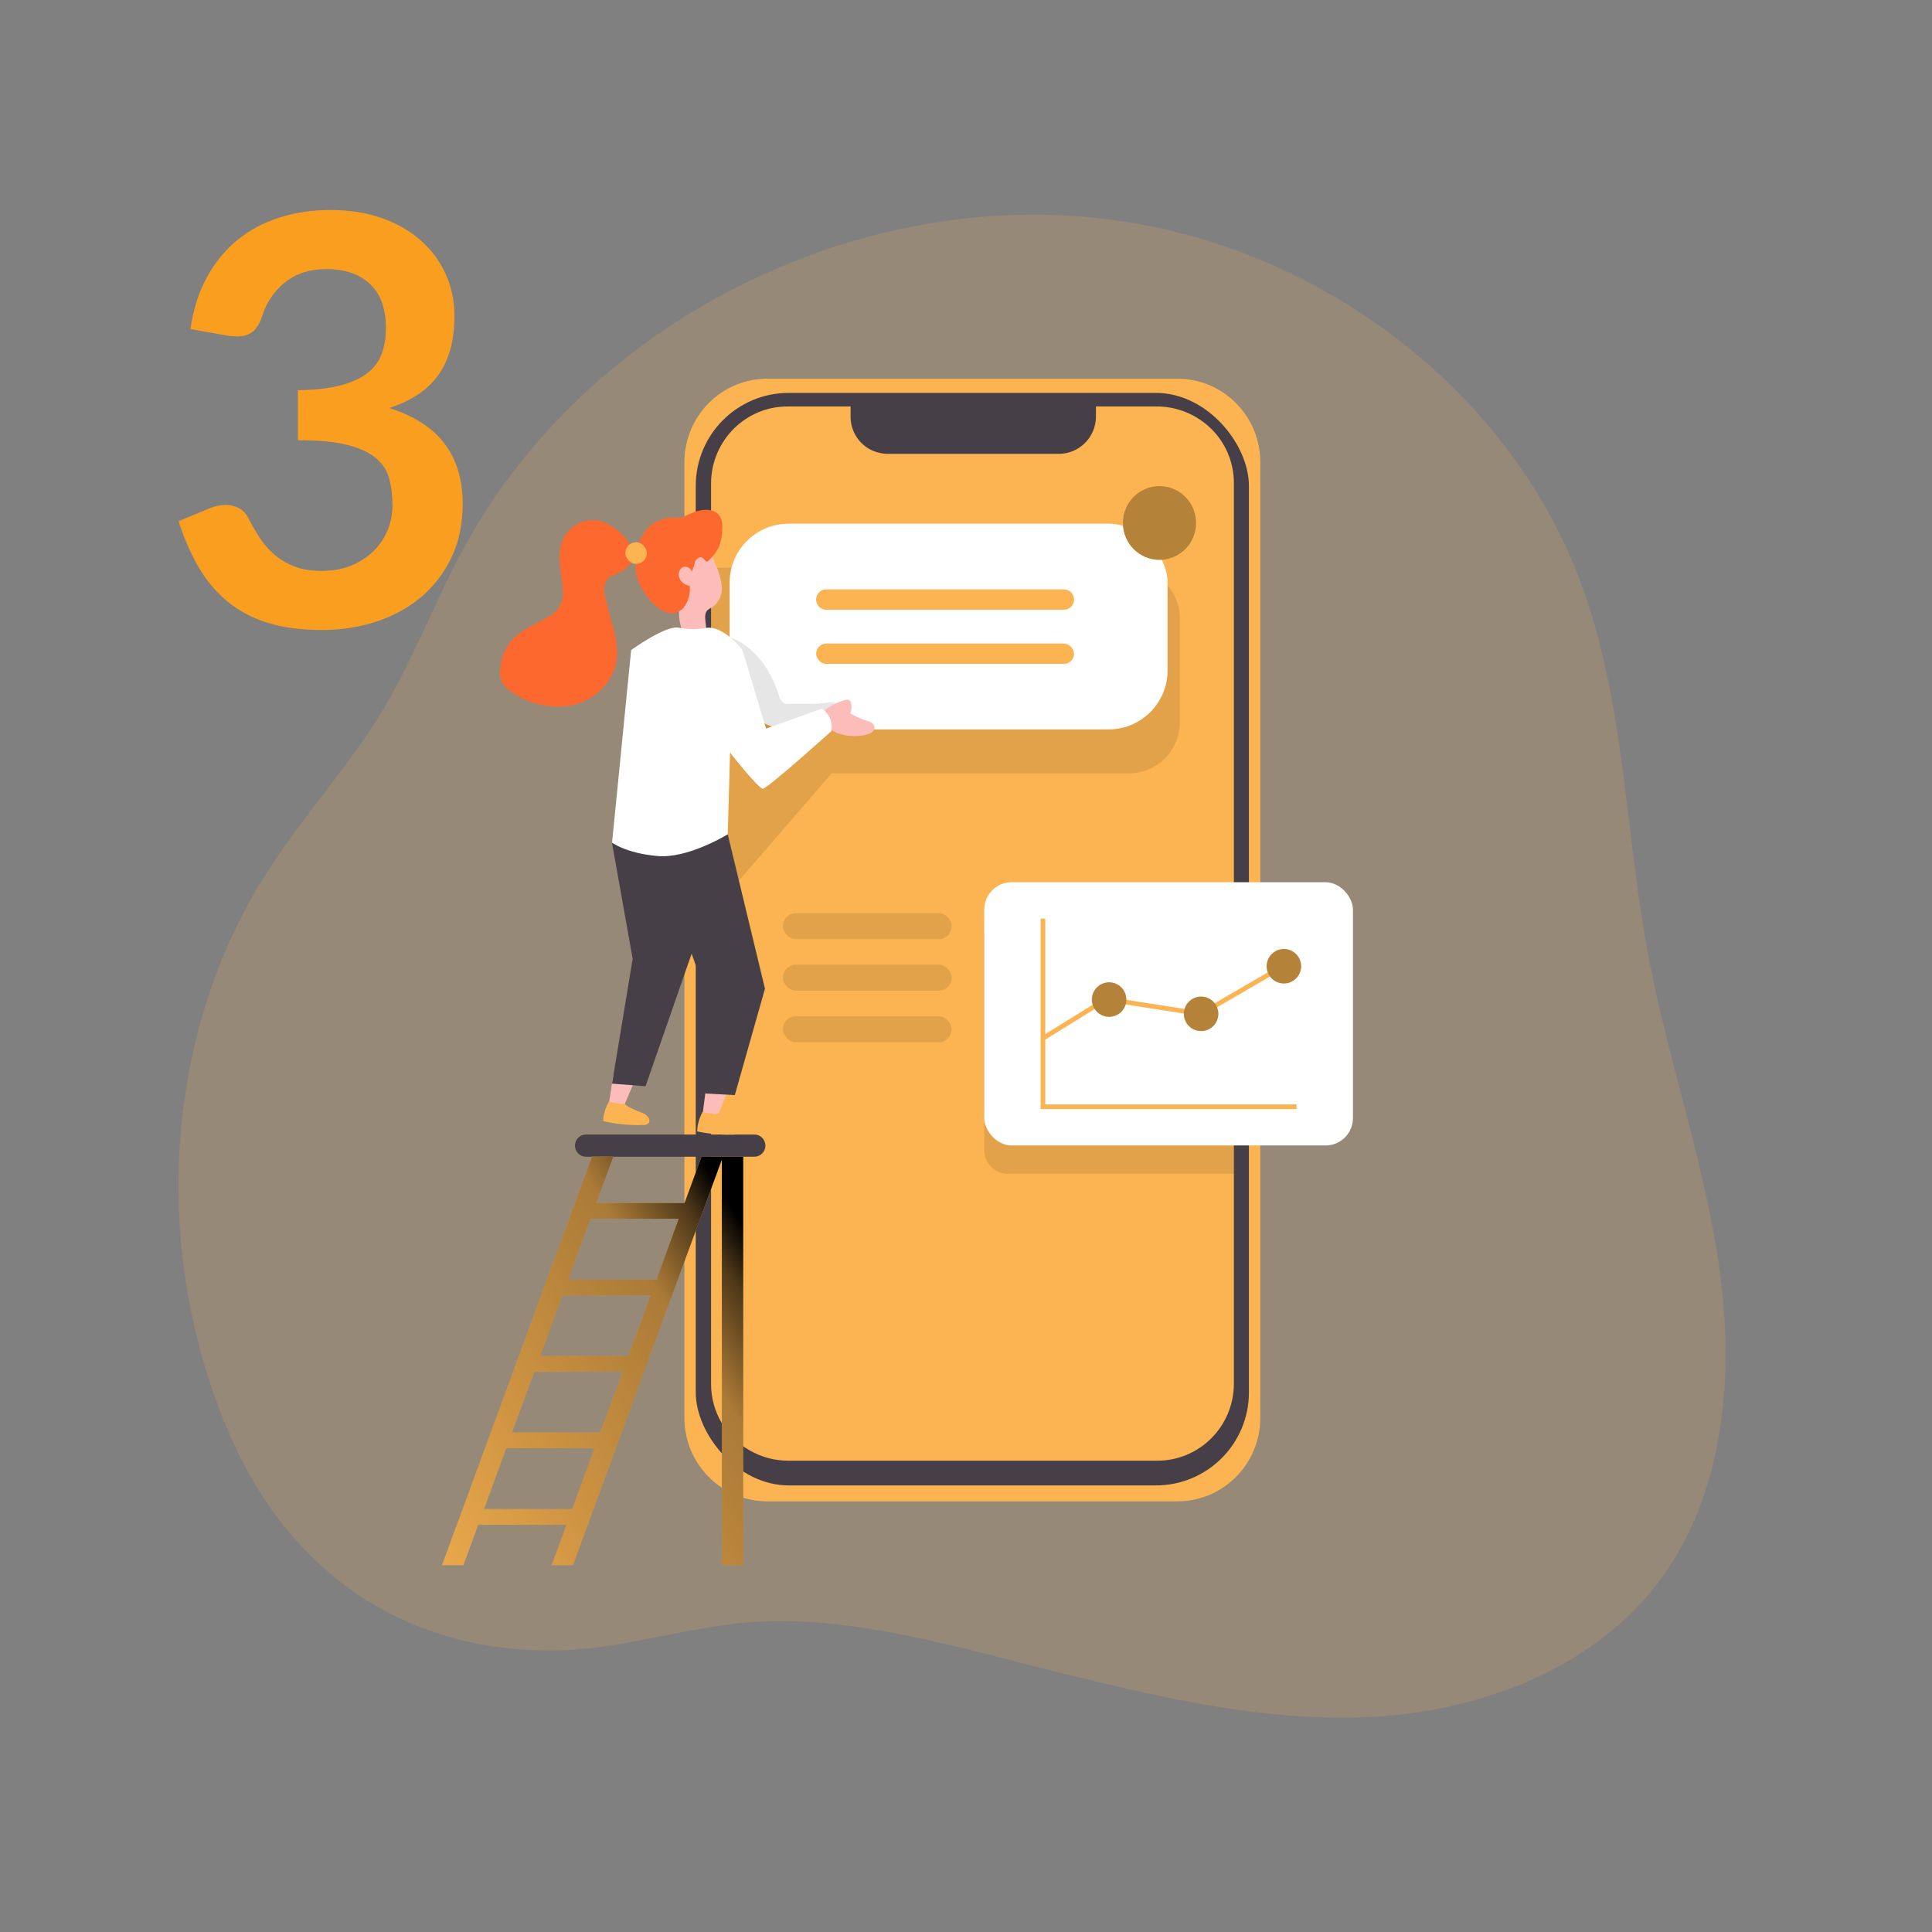 <svg xmlns="http://www.w3.org/2000/svg" width="112" height="112" viewBox="0 0 112 112">
    <rect x="0" y="0" width="112" height="112" fill="#808080" stroke="none"/>
    <defs>
        <linearGradient id="cid06uixia" x1="102.43%" x2="-19.277%" y1="17.218%" y2="119.785%">
            <stop offset="1%"/>
            <stop offset="8%" stop-opacity=".69"/>
            <stop offset="21%" stop-opacity=".32"/>
            <stop offset="100%" stop-opacity="0"/>
        </linearGradient>
    </defs>
    <g fill="none" fill-rule="evenodd">
        <g fill-rule="nonzero">
            <g>
                <g>
                    <g transform="translate(-455 -736) translate(0 544) translate(455 192) translate(10.348 12.174)">
                        <path fill="#FBB451" d="M44.771.597c-11.664 1.558-22.679 8.66-28.31 19.137-1.615 3.015-2.83 6.241-4.576 9.189-1.96 3.256-4.577 6.094-6.639 9.288-6.253 9.607-6.802 22.418-2.258 32.836 3.424 7.856 9.96 12.432 18.496 12.464 4.202.014 8.137-1.479 12.259-1.682 5.688-.272 11.661 1.56 17.126 2.911 6.105 1.51 12.334 2.985 18.611 2.597 6.278-.388 12.714-2.895 16.458-7.986 3.707-5.037 4.254-11.807 3.384-18.016-.87-6.21-3.01-12.166-4.154-18.323-1.319-7.123-1.345-14.554-3.849-21.343C77.48 11.262 67.84 3.525 57.11 1.102 53.057.2 48.88.03 44.77.597z" opacity=".18"/>
                        <path fill="#FBB451" d="M62.713 14.621v55.4c-.002 2.67-2.148 4.836-4.797 4.839H34.128c-2.651 0-4.8-2.166-4.8-4.839v-55.4c0-1.283.504-2.514 1.404-3.422.9-.908 2.12-1.418 3.393-1.419h23.79c1.274 0 2.494.511 3.394 1.42.9.907 1.405 2.138 1.404 3.421z"/>
                        <rect width="32.068" height="63.335" x="29.985" y="10.602" fill="#473F47" rx="5.391"/>
                        <path fill="#FBB451" d="M61.181 15.813V68.08c-.025 2.467-2.029 4.447-4.476 4.424h-21.35c-.78.001-1.547-.2-2.226-.587-1.387-.772-2.25-2.24-2.256-3.837V15.813c.027-2.47 2.033-4.45 4.482-4.424h3.607v.643c.018.863.55 1.63 1.346 1.946.258.102.531.156.808.158h9.917c1.177 0 2.136-.953 2.153-2.139v-.608h3.5c1.156-.006 2.27.434 3.114 1.23.88.825 1.38 1.982 1.381 3.194z"/>
                        <path fill="#020202" d="M61.181 40.613v15.262H48.077c-.363 0-.711-.144-.968-.403-.256-.259-.4-.61-.4-.976V41.994c0-.365.142-.717.398-.976.256-.26.604-.405.967-.405h13.107z" opacity=".1"/>
                        <path fill="#473F47" d="M23.621 53.595h9.764c.169 0 .331.068.45.189.12.12.188.284.188.455 0 .355-.286.643-.638.643H23.62c-.352 0-.638-.288-.638-.643 0-.171.068-.335.187-.455.12-.12.282-.189.451-.189z"/>
                        <path fill="#FCBDBA" d="M25.201 50.154L24.908 52.087 25.716 52.182 26.593 50.135z"/>
                        <path fill="#FBB451" d="M25.955 51.897c-.037-.034-.07-.07-.1-.112-.08.05-.178.062-.269.036l-.4-.07c-.072-.009-.142-.028-.208-.058-.01-.005-.02-.005-.03 0l-.088.168c-.146.298-.231.622-.25.953.763.181 1.548.258 2.333.228.128.016.255-.038.334-.141.03-.07.03-.148 0-.217-.074-.16-.21-.281-.374-.337-.208-.09-.42-.16-.625-.271-.116-.043-.225-.104-.323-.18z"/>
                        <path fill="#FCBDBA" d="M30.601 50.743L30.348 52.681 31.156 52.76 31.993 50.694z"/>
                        <path fill="#020202" d="M58.048 23.701v5.99c0 1.64-1.319 2.968-2.945 2.968H37.86l-6.999 8.103V20.735H55.09c.781-.005 1.532.303 2.087.857.556.553.87 1.306.874 2.093l-.002.016z" opacity=".1"/>
                        <rect width="25.387" height="11.927" x="31.95" y="18.184" fill="#FFF" rx="3.418"/>
                        <path fill="#020202" d="M35.371 28.63c-.099.007-.198-.008-.29-.047-.145-.105-.242-.264-.27-.442-.481-1.495-1.475-2.955-2.96-3.403-.388 1.596-.359 3.256-.329 4.904 0 .44.048.941.396 1.202.228.14.494.21.761.198 1.689.062 3.366-.301 4.88-1.056.458-.228 1.395-1.12.523-1.41-.27-.09-.848.045-1.128.048l-1.583.005z" opacity=".1"/>
                        <ellipse cx="56.869" cy="18.144" fill="#FBB451" rx="2.121" ry="2.138"/>
                        <ellipse cx="56.869" cy="18.144" fill="#020202" opacity=".28" rx="2.121" ry="2.138"/>
                        <path fill="#FBB451" d="M37.546 21.994h13.786c.322 0 .584.264.584.59 0 .325-.262.588-.584.588H37.546c-.322 0-.584-.263-.584-.589 0-.325.262-.589.584-.589z"/>
                        <rect width="14.953" height="1.178" x="36.962" y="25.134" fill="#FBB451" rx=".589"/>
                        <path fill="#473F47" d="M25.131 36.686L26.329 43.411 25.131 50.646 27.075 50.795 29.907 42.648 28.946 36.192z"/>
                        <path fill="#473F47" d="M31.84 36.192L33.998 45.142 32.251 51.308 30.526 51.218 30.766 45.959 27.721 37.46z"/>
                        <path fill="#FCBDBA" d="M37.794 28.77c.259-.154.537-.274.826-.355.092-.04.197-.033.283.019.045.042.075.099.084.16.045.197.03.404-.046.592.327.18.669.332 1.023.45.15.026.281.113.363.242.045.135.004.285-.105.377-.107.087-.235.145-.371.168-.889.21-2.334 0-2.544-1.069-.046-.233.037-.271.223-.41.086-.062.173-.12.264-.173zM31.11 20.51c.204.407.334.847.385 1.3.047.46-.15.913-.52 1.189-.11.052-.212.118-.306.195-.323.336.048.947-.14 1.381-.152.296-.502.427-.808.301-.296-.135-.515-.397-.598-.713-.083-.316-.12-.642-.11-.97l-.032-1.945c-.046-.432.021-.869.194-1.267.236-.415.683-.66 1.157-.635.48.07.617.781.778 1.164z"/>
                        <path fill="#FFF" d="M37.84 30.217s-3.699 3.33-3.963 3.33c-.263 0-1.903-2.093-1.903-2.093l-.134 4.738c-.458.27-.934.508-1.424.711-.808.332-1.812.638-2.692.543-1.798-.165-2.59-.773-2.59-.773L26.24 25.51s2.095-1.517 2.81-1.286c.513.092 1.037.092 1.549 0 1.033-.138 2.091 1.286 2.091 1.286l1.373 4.554 3.23-1.156c.434.28.651.8.547 1.308z"/>
                        <path fill="#FC682D" d="M31.52 18.415c.024-.245-.033-.491-.162-.7-.25-.35-.757-.383-1.174-.288-.287.08-.564.19-.829.326-.193.081-.404.109-.611.079-.55-.008-1.083.193-1.494.561-.56.543-.695 1.333-.751 2.076-.062.842.315 1.536.859 2.171.47.56 1.321 1.107 1.932.402.27-.36.394-.81.345-1.26-.303-.024-.555-.243-.622-.542-.046-.184.018-.379.164-.5.09-.054.196-.07.297-.046.101.025.188.09.242.18.016.028.028.058.037.09.088-.18.152-.37.189-.565.072-.187.307-.35.46-.225.089.073.143.228.256.203.038-.013.07-.038.094-.07.223-.217.412-.467.56-.741.134-.325.205-.674.207-1.026-.002-.035 0-.081 0-.125z"/>
                        <path fill="#FC682D" d="M24.251 17.992c-.796-.099-1.569.314-1.935 1.034-.428.882-.121 1.921-.051 2.9.131.7-.235 1.399-.883 1.683-.687.415-1.473.695-2.022 1.284-.431.484-.686 1.103-.721 1.753-.036.271.011.548.134.792.121.18.278.331.46.445 1.022.75 2.3 1.053 3.546.841 1.222-.252 2.323-1.207 2.581-2.442.27-1.302-.385-2.597-.632-3.902-.095-.31-.059-.644.1-.926.204-.27.586-.341.88-.518 1.61-.952-.278-2.776-1.457-2.944z"/>
                        <rect width="1.246" height="1.256" x="25.904" y="19.259" fill="#FBB451" rx=".623"/>
                        <path fill="#FBB451" d="M31.39 52.472c-.038-.033-.072-.07-.102-.111-.08.05-.178.065-.27.04l-.403-.06c-.072-.007-.142-.026-.207-.056h-.03l-.084.17c-.139.301-.218.627-.231.959.768.165 1.555.225 2.34.176.127.015.253-.041.328-.147.03-.069.03-.147 0-.217-.078-.156-.215-.274-.38-.328-.21-.084-.425-.152-.63-.25-.118-.043-.229-.103-.331-.176zM31.562 54.874h-1.238l-.99 2.694h-5.115l.99-2.694h-1.238L15.276 78.56h1.239l.861-2.342h5.115l-.862 2.342h1.239l.861-2.342h.035v-.1l7.734-21.064v23.506h1.24V54.874h-1.176zm-2.568 3.606l-1.286 3.528h-5.115l1.292-3.528h5.11zm-8.027 7.951l1.29-3.511h5.114l-1.29 3.511h-5.114zm4.773.92l-1.287 3.512h-5.115l1.29-3.512h5.112zm-8.025 7.954l1.287-3.528h5.115l-1.293 3.528h-5.109z"/>
                        <path fill="url(#cid06uixia)" d="M31.562 54.874h-1.238l-.99 2.694h-5.115l.99-2.694h-1.238L15.276 78.56h1.239l.861-2.342h5.115l-.862 2.342h1.239l.861-2.342h.035v-.1l7.734-21.064v23.506h1.24V54.874h-1.176zm-2.568 3.606l-1.286 3.528h-5.115l1.292-3.528h5.11zm-8.027 7.951l1.29-3.511h5.114l-1.29 3.511h-5.114zm4.773.92l-1.287 3.512h-5.115l1.29-3.512h5.112zm-8.025 7.954l1.287-3.528h5.115l-1.293 3.528h-5.109z"/>
                        <rect width="21.374" height="15.259" x="46.71" y="38.971" fill="#FFF" rx="1.588"/>
                        <rect width="9.785" height="1.506" x="35.038" y="40.762" fill="#020202" opacity=".1" rx=".753"/>
                        <rect width="9.785" height="1.506" x="35.038" y="43.75" fill="#020202" opacity=".1" rx=".753"/>
                        <rect width="9.785" height="1.506" x="35.038" y="46.738" fill="#020202" opacity=".1" rx=".753"/>
                        <path fill="#FBB451" d="M64.815 52.122L49.978 52.122 49.978 41.08 50.247 41.08 50.247 51.85 64.815 51.85z"/>
                        <path fill="#FBB451" d="M50.152 48.154L50.012 47.921 53.754 45.604 59.254 46.461 64.113 43.633 64.247 43.867 59.305 46.743 59.259 46.735 53.811 45.886z"/>
                        <circle cx="53.948" cy="45.772" r="1" fill="#FBB451"/>
                        <circle cx="59.281" cy="46.599" r="1" fill="#FBB451"/>
                        <circle cx="64.08" cy="43.84" r="1" fill="#FBB451"/>
                        <circle cx="53.948" cy="45.772" r="1" fill="#020202" opacity=".28"/>
                        <circle cx="59.281" cy="46.599" r="1" fill="#020202" opacity=".28"/>
                        <circle cx="64.08" cy="43.84" r="1" fill="#020202" opacity=".28"/>
                    </g>
                    <path fill="#FA9E1F" d="M18.667 36.522c1.098 0 2.139-.16 3.122-.478.983-.318 1.847-.788 2.594-1.408.747-.621 1.34-1.387 1.78-2.299.439-.911.658-1.96.658-3.146 0-1.395-.351-2.553-1.054-3.476-.703-.922-1.768-1.609-3.196-2.06.593-.197 1.123-.444 1.59-.74.467-.297.862-.66 1.186-1.088.324-.428.571-.93.741-1.507.17-.577.256-1.244.256-2.001 0-.868-.168-1.675-.503-2.422-.335-.747-.815-1.398-1.441-1.952-.626-.555-1.381-.989-2.265-1.302-.884-.313-1.876-.47-2.974-.47-1.054 0-2.04.146-2.957.437-.917.291-1.73.725-2.438 1.302-.708.576-1.299 1.296-1.77 2.158-.473.862-.792 1.864-.956 3.006l2.141.38c.198.032.385.049.56.049.374 0 .676-.091.906-.272.231-.181.412-.48.544-.898.253-.802.697-1.458 1.334-1.969.637-.51 1.44-.766 2.406-.766 1.065 0 1.905.289 2.52.865.615.577.922 1.43.922 2.562 0 .527-.076 1.01-.23 1.45-.154.439-.426.815-.816 1.128-.39.313-.914.557-1.573.733-.659.176-1.488.27-2.487.28v2.9c1.208 0 2.171.093 2.89.28.72.186 1.272.444 1.656.774.385.33.637.727.758 1.194.121.467.181.986.181 1.557 0 .45-.085.898-.255 1.342-.17.445-.428.849-.774 1.211-.346.363-.777.656-1.293.882-.517.225-1.12.337-1.812.337-.615 0-1.145-.09-1.59-.272-.445-.18-.832-.417-1.162-.708-.329-.291-.612-.623-.848-.997-.236-.373-.453-.752-.65-1.136-.121-.23-.294-.407-.52-.527-.225-.121-.48-.182-.766-.182-.318 0-.631.066-.939.198l-1.795.741c.33 1.022.725 1.922 1.186 2.702.461.78 1.021 1.439 1.68 1.977.66.538 1.433.944 2.323 1.219.89.274 1.933.412 3.13.412z" transform="translate(-455 -736) translate(0 544) translate(455 192)"/>
                </g>
            </g>
        </g>
    </g>
</svg>
